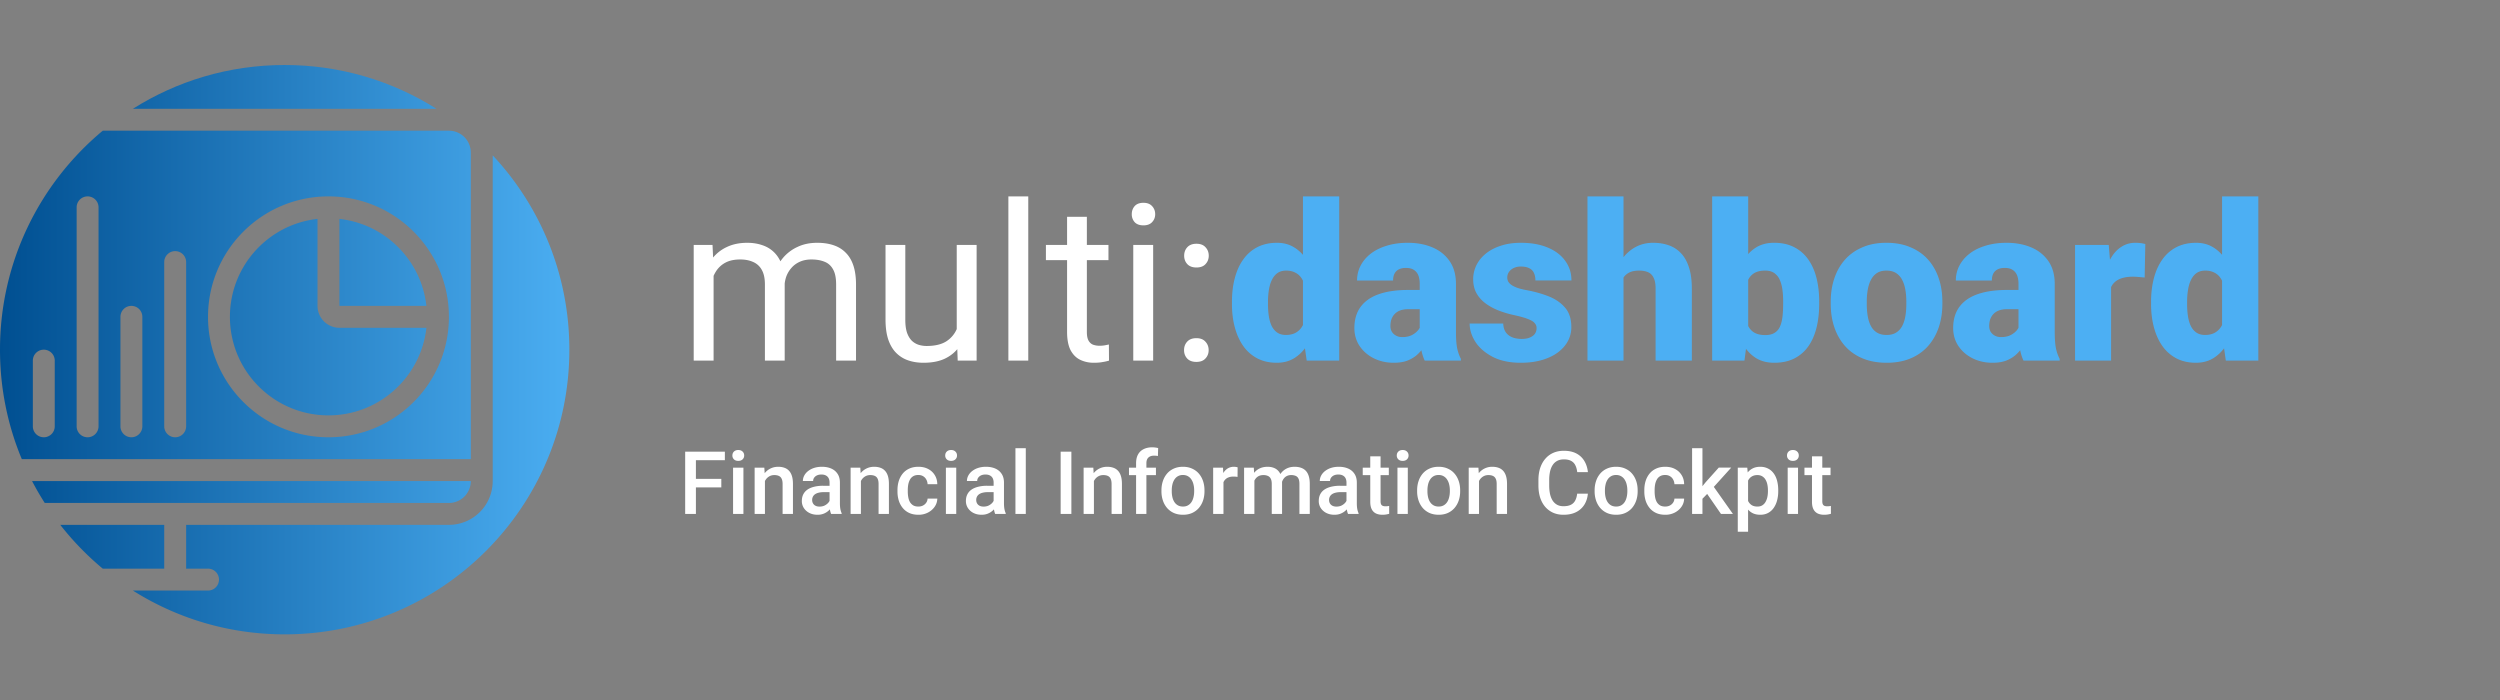 <?xml version="1.0" encoding="UTF-8"?>
<svg xmlns="http://www.w3.org/2000/svg" width="500" height="140" viewBox="0 0 500 140" fill="none">
  <rect x="0" y="0" width="500" height="140" fill="#808080" stroke="none"/>
  <path d="M45.986 63.366c0-10.145 7.664-18.5 17.518-19.588v17.398a4.38 4.38 0 0 0 4.38 4.38h17.398c-1.09 9.853-9.443 17.518-19.588 17.518-10.884 0-19.708-8.824-19.708-19.708Z" fill="url(#a)"></path>
  <path d="M67.884 61.176V43.778c9.135 1.01 16.388 8.263 17.398 17.398H67.884Z" fill="url(#b)"></path>
  <path fill-rule="evenodd" clip-rule="evenodd" d="M20.553 26.139C7.995 36.583 0 52.325 0 69.935c0 7.76 1.552 15.157 4.364 21.898h89.798V30.52a4.38 4.38 0 0 0-4.38-4.38h-69.23Zm-.845 15.329a2.19 2.19 0 1 0-4.38 0v43.796a2.19 2.19 0 0 0 4.38 0V41.468Zm8.76 21.898a2.19 2.19 0 1 0-4.38 0v21.898a2.19 2.19 0 0 0 4.38 0V63.366ZM8.759 69.935c1.21 0 2.19.98 2.19 2.19v13.139a2.19 2.19 0 0 1-4.38 0v-13.14c0-1.209.98-2.189 2.19-2.189Zm28.468-17.519a2.19 2.19 0 1 0-4.38 0v32.848a2.19 2.19 0 0 0 4.38 0V52.417Zm4.38 10.95c0-13.304 10.784-24.088 24.087-24.088 13.304 0 24.088 10.784 24.088 24.088 0 13.303-10.784 24.088-24.088 24.088-13.303 0-24.088-10.785-24.088-24.088Z" fill="url(#c)"></path>
  <path d="M12.054 104.972a57.277 57.277 0 0 0 8.499 8.759h12.294v-8.759H12.054Z" fill="url(#d)"></path>
  <path d="M26.578 118.111c8.787 5.548 19.197 8.759 30.357 8.759 31.444 0 56.935-25.491 56.935-56.935 0-15.025-5.82-28.69-15.329-38.865v65.143a8.76 8.76 0 0 1-8.759 8.759H37.227v8.759h4.38a2.19 2.19 0 0 1 0 4.38H26.577Z" fill="url(#e)"></path>
  <path d="M87.292 21.76C78.505 16.21 68.095 13 56.935 13s-21.57 3.21-30.357 8.76h60.714Z" fill="url(#f)"></path>
  <path d="M6.414 96.213a56.815 56.815 0 0 0 2.536 4.379h80.832a4.38 4.38 0 0 0 4.38-4.38H6.414Z" fill="url(#g)"></path>
  <path d="M142.718 53.584v18.54h-3.977V48.987h3.763l.214 4.598Zm-.812 6.095-1.84-.064c.015-1.583.221-3.044.621-4.384.399-1.355.99-2.53 1.775-3.529a7.885 7.885 0 0 1 2.929-2.31c1.169-.555 2.524-.833 4.063-.833 1.084 0 2.082.156 2.994.47.913.3 1.704.777 2.374 1.433.67.656 1.19 1.497 1.561 2.523.371 1.027.556 2.267.556 3.721v15.419h-3.956V56.899c0-1.212-.207-2.182-.62-2.909a3.545 3.545 0 0 0-1.711-1.582c-.741-.342-1.611-.513-2.609-.513-1.169 0-2.146.206-2.93.62a4.954 4.954 0 0 0-1.882 1.71c-.47.728-.812 1.562-1.026 2.503-.2.926-.299 1.91-.299 2.95Zm14.99-2.181-2.651.812c.014-1.269.221-2.488.62-3.657a9.916 9.916 0 0 1 1.775-3.122 8.397 8.397 0 0 1 2.887-2.16c1.14-.541 2.445-.812 3.913-.812 1.24 0 2.338.164 3.293.492.97.327 1.782.834 2.438 1.518.67.67 1.176 1.532 1.519 2.587.342 1.055.513 2.31.513 3.764v15.205h-3.978V56.877c0-1.297-.207-2.302-.62-3.015-.399-.727-.969-1.233-1.711-1.518-.727-.3-1.596-.45-2.609-.45-.869 0-1.639.15-2.309.45-.67.3-1.233.713-1.69 1.24a5.431 5.431 0 0 0-1.048 1.775 6.594 6.594 0 0 0-.342 2.139ZM191.347 66.778V48.986h3.978v23.139h-3.785l-.193-5.347Zm.749-4.875 1.646-.043c0 1.54-.164 2.965-.491 4.277-.314 1.297-.827 2.424-1.54 3.379-.713.955-1.647 1.703-2.802 2.245-1.154.528-2.559.791-4.212.791-1.127 0-2.16-.164-3.101-.492a6.193 6.193 0 0 1-2.395-1.518c-.67-.684-1.191-1.575-1.561-2.673-.357-1.098-.535-2.416-.535-3.956V48.986h3.956v14.97c0 1.04.114 1.903.342 2.587.243.67.563 1.205.963 1.604a3.56 3.56 0 0 0 1.368.813 5.389 5.389 0 0 0 1.583.235c1.682 0 3.015-.32 3.999-.962a5.49 5.49 0 0 0 2.117-2.63c.442-1.113.663-2.346.663-3.7ZM205.654 39.278v32.847h-3.978V39.278h3.978ZM221.692 48.986v3.037h-12.51v-3.037h12.51Zm-8.276-5.624h3.957v23.032c0 .784.121 1.375.363 1.774.243.4.556.663.941.792.385.128.799.192 1.24.192.328 0 .671-.028 1.027-.085.371-.072.649-.129.834-.171l.021 3.229a9.22 9.22 0 0 1-1.24.278c-.499.1-1.105.15-1.818.15-.969 0-1.86-.193-2.673-.578-.812-.385-1.461-1.026-1.946-1.925-.47-.912-.706-2.138-.706-3.678v-23.01ZM230.631 48.986v23.139h-3.977V48.986h3.977Zm-4.277-6.137c0-.642.193-1.183.578-1.625.399-.442.983-.663 1.753-.663.756 0 1.333.22 1.732.663.414.442.621.983.621 1.625 0 .613-.207 1.14-.621 1.582-.399.428-.976.642-1.732.642-.77 0-1.354-.214-1.753-.642a2.33 2.33 0 0 1-.578-1.582ZM236.811 70.029c0-.67.207-1.233.621-1.69.427-.47 1.04-.705 1.839-.705.798 0 1.404.235 1.817.706.428.456.642 1.019.642 1.689 0 .656-.214 1.212-.642 1.668-.413.456-1.019.684-1.817.684-.799 0-1.412-.228-1.839-.684-.414-.456-.621-1.012-.621-1.668Zm.022-18.883c0-.67.207-1.233.62-1.69.428-.47 1.041-.705 1.839-.705s1.404.235 1.818.706c.428.456.641 1.02.641 1.69 0 .655-.213 1.211-.641 1.667-.414.456-1.02.684-1.818.684s-1.411-.228-1.839-.684c-.413-.456-.62-1.012-.62-1.668Z" fill="#fff"></path>
  <path d="M260.591 66.821V39.278h7.25v32.847h-6.501l-.749-5.304Zm-14.199-5.987v-.45c0-1.753.192-3.35.577-4.79.385-1.454.955-2.701 1.711-3.742a7.733 7.733 0 0 1 2.823-2.438c1.126-.57 2.423-.855 3.892-.855 1.311 0 2.459.306 3.443.92.984.598 1.825 1.44 2.523 2.523.699 1.083 1.269 2.352 1.711 3.806.442 1.44.777 2.994 1.005 4.662v.535a28.161 28.161 0 0 1-1.005 4.448c-.442 1.382-1.012 2.609-1.711 3.678-.698 1.07-1.547 1.91-2.545 2.523-.983.599-2.138.898-3.464.898-1.468 0-2.766-.292-3.892-.876a7.972 7.972 0 0 1-2.801-2.46c-.742-1.055-1.305-2.295-1.69-3.72-.385-1.426-.577-2.98-.577-4.662Zm7.207-.45v.45c0 .87.057 1.675.171 2.416.114.741.306 1.397.577 1.967.285.556.656.991 1.112 1.305.47.313 1.048.47 1.732.47.927 0 1.69-.22 2.288-.663.613-.441 1.062-1.069 1.348-1.881.299-.813.427-1.768.385-2.866v-1.69c.028-.94-.036-1.767-.193-2.48-.157-.727-.406-1.333-.748-1.818a3.104 3.104 0 0 0-1.262-1.09c-.499-.257-1.091-.385-1.775-.385-.67 0-1.24.157-1.711.47-.456.314-.827.756-1.112 1.326-.285.556-.492 1.219-.62 1.989a14.888 14.888 0 0 0-.192 2.48ZM283.944 66.308V56.77c0-.655-.093-1.219-.278-1.689a2.232 2.232 0 0 0-.877-1.09c-.399-.272-.934-.407-1.604-.407-.542 0-1.005.093-1.39.278a1.914 1.914 0 0 0-.877.834c-.199.37-.299.841-.299 1.412h-7.207c0-1.07.235-2.06.706-2.973.485-.927 1.169-1.732 2.053-2.416.898-.685 1.967-1.212 3.207-1.583 1.255-.385 2.652-.577 4.192-.577 1.839 0 3.479.306 4.918.92 1.455.612 2.602 1.532 3.443 2.758.842 1.212 1.262 2.737 1.262 4.576v9.474c0 1.51.086 2.658.257 3.443.171.77.413 1.447.727 2.031v.364h-7.228c-.342-.713-.599-1.583-.77-2.61a21.48 21.48 0 0 1-.235-3.207Zm.876-8.319.043 3.85h-3.186c-.67 0-1.24.092-1.711.278a2.879 2.879 0 0 0-1.112.77c-.271.313-.47.67-.599 1.069-.114.399-.171.82-.171 1.261 0 .428.1.813.3 1.155.213.328.499.585.855.77.356.185.756.278 1.198.278.798 0 1.475-.15 2.031-.449.57-.314 1.005-.692 1.305-1.133.299-.442.449-.856.449-1.24l1.582 2.95c-.285.57-.613 1.148-.984 1.733a7.545 7.545 0 0 1-1.347 1.625c-.527.484-1.176.884-1.946 1.197-.77.3-1.704.45-2.801.45-1.426 0-2.738-.293-3.935-.877-1.183-.585-2.131-1.398-2.844-2.438-.713-1.055-1.07-2.267-1.07-3.636 0-1.197.214-2.267.642-3.207.442-.941 1.105-1.74 1.989-2.396.884-.655 2.01-1.154 3.379-1.496 1.368-.343 2.979-.514 4.833-.514h3.1ZM307.317 65.624c0-.4-.135-.742-.406-1.027-.257-.3-.713-.57-1.369-.812-.655-.257-1.575-.514-2.758-.77a19.743 19.743 0 0 1-3.187-.963c-.983-.399-1.846-.883-2.587-1.454a6.433 6.433 0 0 1-1.754-2.031c-.413-.784-.62-1.683-.62-2.695a6.4 6.4 0 0 1 .62-2.78c.428-.884 1.048-1.66 1.861-2.33.827-.685 1.832-1.22 3.015-1.605 1.183-.399 2.53-.598 4.042-.598 2.081 0 3.877.32 5.389.962 1.511.627 2.673 1.511 3.485 2.652.827 1.126 1.241 2.43 1.241 3.913h-7.207c0-.584-.1-1.083-.299-1.497a1.905 1.905 0 0 0-.92-.94c-.428-.229-.998-.343-1.711-.343-.499 0-.955.093-1.368.278-.4.185-.72.442-.963.77a1.891 1.891 0 0 0-.363 1.155c0 .313.071.599.214.855.156.242.392.47.705.684.314.2.713.385 1.198.556.485.157 1.069.3 1.753.428 1.554.285 3.009.692 4.363 1.219 1.354.528 2.452 1.276 3.293 2.245.856.97 1.283 2.274 1.283 3.914a5.886 5.886 0 0 1-.705 2.844c-.471.855-1.148 1.611-2.032 2.267-.884.641-1.946 1.14-3.186 1.497-1.241.356-2.638.534-4.192.534-2.209 0-4.077-.392-5.603-1.176-1.525-.798-2.68-1.796-3.464-2.994-.77-1.212-1.155-2.438-1.155-3.678h6.715c.029.713.2 1.297.513 1.754.328.456.763.791 1.305 1.005.542.214 1.169.32 1.882.32.656 0 1.197-.092 1.625-.277.442-.186.777-.435 1.005-.749.228-.328.342-.706.342-1.133ZM324.703 39.278v32.847h-7.207V39.278h7.207Zm-.855 20.486-1.69.043c0-1.625.2-3.122.599-4.49.399-1.37.97-2.56 1.711-3.572.741-1.012 1.632-1.796 2.673-2.352 1.041-.556 2.196-.834 3.464-.834 1.141 0 2.182.164 3.123.492a6.007 6.007 0 0 1 2.459 1.582c.698.727 1.233 1.675 1.604 2.844.385 1.17.577 2.595.577 4.277v14.37h-7.249V57.712c0-.94-.136-1.668-.407-2.18-.256-.528-.627-.892-1.112-1.092-.484-.213-1.076-.32-1.775-.32-.841 0-1.525.142-2.053.427a2.997 2.997 0 0 0-1.219 1.198c-.27.499-.456 1.09-.556 1.775a15.728 15.728 0 0 0-.149 2.245ZM342.431 39.278h7.207v27.158l-.749 5.689h-6.458V39.278Zm21.406 21.02v.45c0 1.754-.178 3.35-.534 4.79-.357 1.44-.906 2.688-1.647 3.743a7.62 7.62 0 0 1-2.801 2.416c-1.127.57-2.46.855-3.999.855-1.397 0-2.595-.299-3.593-.898-.998-.613-1.832-1.454-2.502-2.523-.67-1.084-1.212-2.331-1.625-3.743a34.778 34.778 0 0 1-.984-4.576v-.534a34.11 34.11 0 0 1 .984-4.534c.413-1.426.955-2.673 1.625-3.742.67-1.084 1.497-1.925 2.481-2.524.998-.613 2.188-.92 3.571-.92 1.554 0 2.894.293 4.02.877a7.683 7.683 0 0 1 2.823 2.46c.741 1.055 1.29 2.295 1.647 3.72.356 1.426.534 2.987.534 4.684Zm-7.206.45v-.45c0-.84-.05-1.632-.15-2.373-.1-.741-.278-1.397-.535-1.967a3.198 3.198 0 0 0-1.09-1.347c-.471-.328-1.084-.492-1.839-.492-.77 0-1.419.128-1.946.385a3.108 3.108 0 0 0-1.241 1.112c-.299.47-.513 1.055-.641 1.753-.129.684-.186 1.462-.171 2.331v1.69c-.029 1.183.078 2.195.32 3.036.243.841.663 1.483 1.262 1.925.599.442 1.419.663 2.459.663.77 0 1.39-.15 1.861-.45.485-.299.848-.726 1.091-1.282.242-.556.406-1.22.491-1.99.086-.77.129-1.617.129-2.544ZM366.147 60.79v-.448c0-1.697.242-3.258.727-4.684.485-1.44 1.198-2.687 2.139-3.742.94-1.055 2.102-1.875 3.485-2.46 1.383-.598 2.98-.897 4.79-.897 1.825 0 3.429.299 4.812.898 1.397.584 2.566 1.404 3.507 2.459.941 1.055 1.654 2.303 2.139 3.742.484 1.426.727 2.987.727 4.684v.449c0 1.682-.243 3.243-.727 4.683-.485 1.426-1.198 2.673-2.139 3.742-.941 1.055-2.103 1.875-3.486 2.46-1.382.584-2.979.876-4.79.876-1.81 0-3.414-.292-4.811-.876-1.398-.585-2.567-1.405-3.507-2.46-.941-1.069-1.654-2.316-2.139-3.742-.485-1.44-.727-3.001-.727-4.683Zm7.207-.448v.449c0 .87.064 1.682.192 2.438.128.755.342 1.418.642 1.988.299.556.705.991 1.219 1.305.513.313 1.154.47 1.924.47.756 0 1.383-.157 1.882-.47.513-.314.92-.749 1.219-1.305.299-.57.513-1.233.642-1.988.128-.756.192-1.569.192-2.438v-.45c0-.84-.064-1.632-.192-2.373-.129-.756-.343-1.419-.642-1.989a3.449 3.449 0 0 0-1.219-1.368c-.513-.328-1.155-.492-1.925-.492-.755 0-1.39.164-1.903.492-.499.327-.898.784-1.197 1.368-.3.57-.514 1.233-.642 1.989a13.954 13.954 0 0 0-.192 2.374ZM403.699 66.308V56.77c0-.655-.093-1.219-.278-1.689a2.232 2.232 0 0 0-.877-1.09c-.399-.272-.934-.407-1.604-.407-.542 0-1.005.093-1.39.278a1.914 1.914 0 0 0-.877.834c-.199.37-.299.841-.299 1.412h-7.207c0-1.07.235-2.06.706-2.973.485-.927 1.169-1.732 2.053-2.416.898-.685 1.967-1.212 3.208-1.583 1.254-.385 2.651-.577 4.191-.577 1.839 0 3.479.306 4.919.92 1.454.612 2.601 1.532 3.442 2.758.842 1.212 1.262 2.737 1.262 4.576v9.474c0 1.51.086 2.658.257 3.443.171.77.413 1.447.727 2.031v.364h-7.228c-.342-.713-.599-1.583-.77-2.61a21.48 21.48 0 0 1-.235-3.207Zm.877-8.319.042 3.85h-3.186c-.67 0-1.24.092-1.711.278a2.879 2.879 0 0 0-1.112.77c-.271.313-.47.67-.599 1.069-.114.399-.171.82-.171 1.261 0 .428.1.813.3 1.155.214.328.499.585.855.77.356.185.756.278 1.198.278.798 0 1.475-.15 2.031-.449.57-.314 1.005-.692 1.305-1.133.299-.442.449-.856.449-1.24l1.582 2.95c-.285.57-.613 1.148-.983 1.733a7.58 7.58 0 0 1-1.348 1.625c-.527.484-1.176.884-1.946 1.197-.77.3-1.703.45-2.801.45-1.426 0-2.737-.293-3.935-.877-1.183-.585-2.131-1.398-2.844-2.438-.713-1.055-1.069-2.267-1.069-3.636 0-1.197.213-2.267.641-3.207.442-.941 1.105-1.74 1.989-2.396.884-.655 2.01-1.154 3.379-1.496 1.368-.343 2.979-.514 4.833-.514h3.101ZM422.218 54.717v17.408h-7.207V48.986h6.737l.47 5.731Zm6.843-5.902-.128 6.694c-.285-.029-.67-.065-1.155-.107a14.273 14.273 0 0 0-1.219-.064c-.841 0-1.568.1-2.181.299-.599.185-1.098.47-1.497.855-.385.371-.67.842-.855 1.412-.172.57-.25 1.233-.236 1.989l-1.304-.856c0-1.554.15-2.965.449-4.234.314-1.283.756-2.388 1.326-3.315.57-.94 1.261-1.66 2.074-2.16.813-.513 1.725-.77 2.737-.77.357 0 .706.022 1.048.065.357.043.67.107.941.192ZM444.415 66.821V39.278h7.25v32.847h-6.501l-.749-5.304Zm-14.199-5.987v-.45c0-1.753.192-3.35.577-4.79.385-1.454.956-2.701 1.711-3.742a7.733 7.733 0 0 1 2.823-2.438c1.126-.57 2.424-.855 3.892-.855 1.312 0 2.459.306 3.443.92.984.598 1.825 1.44 2.523 2.523.699 1.083 1.269 2.352 1.711 3.806.442 1.44.777 2.994 1.005 4.662v.535a28.161 28.161 0 0 1-1.005 4.448c-.442 1.382-1.012 2.609-1.711 3.678-.698 1.07-1.547 1.91-2.544 2.523-.984.599-2.139.898-3.465.898-1.468 0-2.766-.292-3.892-.876a7.972 7.972 0 0 1-2.801-2.46c-.742-1.055-1.305-2.295-1.69-3.72-.385-1.426-.577-2.98-.577-4.662Zm7.207-.45v.45c0 .87.057 1.675.171 2.416.114.741.306 1.397.577 1.967.285.556.656.991 1.112 1.305.471.313 1.048.47 1.732.47.927 0 1.69-.22 2.288-.663.613-.441 1.063-1.069 1.348-1.881.299-.813.427-1.768.385-2.866v-1.69c.028-.94-.036-1.767-.193-2.48-.157-.727-.406-1.333-.748-1.818a3.104 3.104 0 0 0-1.262-1.09c-.499-.257-1.091-.385-1.775-.385-.67 0-1.24.157-1.711.47-.456.314-.827.756-1.112 1.326-.285.556-.492 1.219-.62 1.989a14.888 14.888 0 0 0-.192 2.48Z" fill="#4CAFF3"></path>
  <path d="M139.181 90.328v12.454h-2.147V90.328h2.147Zm5.081 5.448v1.703h-5.628v-1.703h5.628Zm.71-5.448v1.71h-6.338v-1.71h6.338ZM148.685 93.527v9.255h-2.071v-9.255h2.071Zm-2.207-2.43c0-.313.102-.573.308-.778.211-.211.501-.317.872-.317.365 0 .653.106.864.317.211.205.316.465.316.778 0 .308-.105.565-.316.77-.211.206-.499.308-.864.308-.371 0-.661-.102-.872-.308a1.042 1.042 0 0 1-.308-.77ZM152.987 95.503v7.279h-2.061v-9.255h1.941l.12 1.976Zm-.368 2.31-.667-.01a6.023 6.023 0 0 1 .274-1.804 4.424 4.424 0 0 1 .753-1.412 3.316 3.316 0 0 1 1.163-.906c.45-.217.952-.325 1.505-.325.445 0 .847.062 1.207.188a2.2 2.2 0 0 1 .932.59c.262.274.462.63.599 1.07.137.433.205.966.205 1.599v5.979h-2.07v-5.988c0-.444-.066-.795-.197-1.052a1.1 1.1 0 0 0-.556-.556c-.239-.114-.539-.17-.898-.17-.354 0-.67.073-.949.221a2.12 2.12 0 0 0-.71.608 2.932 2.932 0 0 0-.437.89 3.696 3.696 0 0 0-.154 1.077ZM165.912 100.926v-4.414c0-.33-.06-.616-.179-.855a1.261 1.261 0 0 0-.548-.556c-.239-.132-.542-.197-.907-.197-.336 0-.627.057-.872.171a1.413 1.413 0 0 0-.573.462 1.114 1.114 0 0 0-.206.659h-2.053c0-.365.089-.719.266-1.061.176-.342.433-.647.77-.915a3.836 3.836 0 0 1 1.206-.633c.467-.154.992-.231 1.574-.231.695 0 1.311.117 1.847.35.542.234.967.588 1.275 1.061.313.468.47 1.055.47 1.762v4.115c0 .422.029.801.086 1.137.062.331.151.619.265.864v.137h-2.113a3.645 3.645 0 0 1-.231-.847 6.958 6.958 0 0 1-.077-1.009Zm.3-3.772.017 1.274h-1.48c-.382 0-.719.037-1.01.111a2.08 2.08 0 0 0-.727.308 1.336 1.336 0 0 0-.436.496 1.452 1.452 0 0 0-.145.659c0 .245.057.471.171.676.114.199.279.356.496.47.222.114.49.171.804.171.422 0 .79-.085 1.103-.256.32-.177.571-.391.753-.642.183-.256.28-.499.291-.727l.667.915a3.122 3.122 0 0 1-.35.753 3.667 3.667 0 0 1-.651.77 3.209 3.209 0 0 1-2.215.821c-.605 0-1.143-.12-1.617-.359a2.872 2.872 0 0 1-1.112-.984 2.55 2.55 0 0 1-.402-1.411c0-.49.091-.924.274-1.3.188-.383.462-.702.821-.958.365-.257.81-.45 1.335-.582a7.13 7.13 0 0 1 1.796-.205h1.617ZM172.182 95.503v7.279h-2.061v-9.255h1.941l.12 1.976Zm-.368 2.31-.667-.01a6.023 6.023 0 0 1 .274-1.804 4.424 4.424 0 0 1 .753-1.412 3.316 3.316 0 0 1 1.163-.906c.45-.217.952-.325 1.505-.325.445 0 .847.062 1.207.188.365.12.675.316.932.59.262.274.462.63.599 1.07.137.433.205.966.205 1.599v5.979h-2.07v-5.988c0-.444-.066-.795-.197-1.052a1.1 1.1 0 0 0-.556-.556c-.239-.114-.539-.17-.898-.17-.354 0-.67.073-.949.221a2.12 2.12 0 0 0-.71.608 2.932 2.932 0 0 0-.437.89 3.696 3.696 0 0 0-.154 1.077ZM183.67 101.311c.337 0 .639-.066.907-.197.274-.137.493-.325.658-.564.172-.24.266-.517.283-.83h1.942a2.9 2.9 0 0 1-.531 1.634c-.342.49-.795.881-1.36 1.171a4.083 4.083 0 0 1-1.873.428c-.707 0-1.323-.12-1.848-.359a3.657 3.657 0 0 1-1.309-1.009 4.465 4.465 0 0 1-.787-1.48 6.112 6.112 0 0 1-.256-1.797v-.299c0-.639.085-1.237.256-1.796.177-.565.44-1.061.787-1.489a3.569 3.569 0 0 1 1.309-1c.525-.246 1.138-.368 1.839-.368.742 0 1.392.148 1.951.445.558.29.997.698 1.317 1.223.325.519.493 1.123.505 1.813h-1.942a2.066 2.066 0 0 0-.257-.924 1.692 1.692 0 0 0-.633-.667c-.268-.165-.59-.248-.966-.248-.417 0-.762.086-1.035.257a1.725 1.725 0 0 0-.642.684 3.35 3.35 0 0 0-.334.967 6.38 6.38 0 0 0-.094 1.103v.3c0 .382.032.752.094 1.111.063.36.171.682.325.967a1.9 1.9 0 0 0 .651.676c.273.165.621.248 1.043.248ZM191.249 93.527v9.255h-2.07v-9.255h2.07Zm-2.207-2.43c0-.313.103-.573.308-.778.211-.211.502-.317.872-.317.365 0 .653.106.864.317.211.205.317.465.317.778 0 .308-.106.565-.317.77-.211.206-.499.308-.864.308-.37 0-.661-.102-.872-.308a1.046 1.046 0 0 1-.308-.77ZM198.725 100.926v-4.414c0-.33-.06-.616-.18-.855a1.254 1.254 0 0 0-.547-.556c-.24-.132-.542-.197-.907-.197-.336 0-.627.057-.872.171a1.406 1.406 0 0 0-.573.462 1.114 1.114 0 0 0-.206.659h-2.053c0-.365.089-.719.266-1.061.176-.342.433-.647.769-.915a3.853 3.853 0 0 1 1.207-.633 5.01 5.01 0 0 1 1.573-.231c.696 0 1.312.117 1.848.35.542.234.967.588 1.275 1.061.313.468.47 1.055.47 1.762v4.115c0 .422.029.801.086 1.137.062.331.151.619.265.864v.137h-2.113a3.645 3.645 0 0 1-.231-.847 6.958 6.958 0 0 1-.077-1.009Zm.299-3.772.018 1.274h-1.48c-.382 0-.719.037-1.01.111a2.08 2.08 0 0 0-.727.308 1.336 1.336 0 0 0-.436.496 1.452 1.452 0 0 0-.145.659c0 .245.057.471.171.676.114.199.279.356.496.47.222.114.49.171.804.171.422 0 .79-.085 1.103-.256.32-.177.571-.391.753-.642.183-.256.28-.499.291-.727l.667.915a3.09 3.09 0 0 1-.351.753 3.631 3.631 0 0 1-.65.77c-.262.24-.579.436-.949.59-.365.154-.787.231-1.266.231-.605 0-1.144-.12-1.617-.359a2.872 2.872 0 0 1-1.112-.984 2.55 2.55 0 0 1-.402-1.411c0-.49.091-.924.274-1.3.188-.383.462-.702.821-.958.365-.257.81-.45 1.334-.582a7.143 7.143 0 0 1 1.797-.205h1.616ZM205.158 89.643v13.139h-2.07V89.643h2.07ZM214.276 90.328v12.454h-2.147V90.328h2.147ZM218.784 95.503v7.279h-2.061v-9.255h1.941l.12 1.976Zm-.368 2.31-.667-.01a6.023 6.023 0 0 1 .274-1.804 4.442 4.442 0 0 1 .752-1.412 3.328 3.328 0 0 1 1.164-.906c.45-.217.952-.325 1.505-.325.445 0 .847.062 1.206.188.365.12.676.316.933.59.262.274.462.63.599 1.07.136.433.205.966.205 1.599v5.979h-2.07v-5.988c0-.444-.066-.795-.197-1.052a1.1 1.1 0 0 0-.556-.556c-.239-.114-.539-.17-.898-.17-.354 0-.67.073-.95.221a2.14 2.14 0 0 0-.71.608 2.953 2.953 0 0 0-.436.89 3.696 3.696 0 0 0-.154 1.077ZM229.28 102.782h-2.062V92.637c0-.69.129-1.269.385-1.736.262-.474.636-.83 1.121-1.07.484-.245 1.058-.367 1.719-.367.205 0 .408.014.607.042.2.023.394.06.582.112l-.051 1.59a2.381 2.381 0 0 0-.377-.06 4.94 4.94 0 0 0-.427-.016c-.314 0-.585.06-.813.18a1.188 1.188 0 0 0-.513.504c-.114.222-.171.496-.171.821v10.145Zm1.907-9.255v1.505h-5.389v-1.505h5.389ZM232.291 98.257v-.197c0-.667.097-1.286.291-1.856a4.395 4.395 0 0 1 .838-1.497c.37-.427.821-.758 1.351-.992.536-.24 1.141-.36 1.814-.36.678 0 1.283.12 1.813.36.536.234.99.564 1.36.992.371.422.653.921.847 1.497.194.57.291 1.19.291 1.856v.197c0 .667-.097 1.286-.291 1.856a4.425 4.425 0 0 1-.847 1.497c-.37.422-.821.753-1.351.992-.531.234-1.132.351-1.805.351-.679 0-1.286-.117-1.822-.351a3.925 3.925 0 0 1-1.352-.992 4.422 4.422 0 0 1-.846-1.497 5.726 5.726 0 0 1-.291-1.856Zm2.061-.197v.197c0 .416.043.81.128 1.18.086.371.22.696.403.976.182.279.416.499.701.658.285.16.624.24 1.018.24.382 0 .713-.08.992-.24.285-.159.519-.379.702-.658.182-.28.316-.605.402-.975.091-.371.136-.765.136-1.18v-.198c0-.41-.045-.798-.136-1.163a3.002 3.002 0 0 0-.411-.984 1.96 1.96 0 0 0-.701-.667c-.28-.165-.613-.248-1.001-.248a1.98 1.98 0 0 0-1.01.248c-.279.16-.51.382-.692.667a3.103 3.103 0 0 0-.403.984 5.116 5.116 0 0 0-.128 1.163ZM244.694 95.289v7.493h-2.062v-9.255h1.968l.094 1.762Zm2.831-1.822-.017 1.916a4.014 4.014 0 0 0-.41-.051 5.39 5.39 0 0 0-.428-.017c-.354 0-.664.05-.933.154a1.75 1.75 0 0 0-1.086 1.094 2.98 2.98 0 0 0-.171.881l-.47.035c0-.582.057-1.12.171-1.617.114-.496.285-.932.513-1.309a2.64 2.64 0 0 1 .872-.88 2.345 2.345 0 0 1 1.224-.317c.125 0 .259.011.402.034.148.023.259.048.333.077ZM250.878 95.409v7.373h-2.061v-9.255h1.942l.119 1.882Zm-.333 2.403-.702-.008c0-.639.08-1.23.24-1.771.16-.542.393-1.012.701-1.411a3.08 3.08 0 0 1 1.147-.933c.461-.222.995-.333 1.599-.333.422 0 .807.062 1.155.188.353.12.659.31.915.573.262.262.462.599.599 1.01.143.41.214.906.214 1.488v6.167h-2.062v-5.988c0-.45-.068-.804-.205-1.06a1.137 1.137 0 0 0-.573-.548 2.076 2.076 0 0 0-.881-.17c-.388 0-.719.073-.992.221-.268.149-.488.351-.659.608a2.703 2.703 0 0 0-.376.89c-.08.336-.12.695-.12 1.077Zm5.739-.547-.966.214c0-.56.077-1.087.231-1.583.16-.502.39-.94.693-1.317a3.254 3.254 0 0 1 1.137-.898c.451-.217.967-.325 1.549-.325.473 0 .895.065 1.266.196.376.126.695.325.958.6.262.273.462.63.598 1.068.137.434.206.959.206 1.574v5.988h-2.07v-5.996c0-.468-.069-.83-.206-1.087a1.063 1.063 0 0 0-.564-.53 2.277 2.277 0 0 0-.881-.154c-.32 0-.602.06-.847.18-.24.114-.442.276-.607.487a2.17 2.17 0 0 0-.377.71c-.08.268-.12.56-.12.873ZM269.295 100.926v-4.414c0-.33-.06-.616-.18-.855a1.254 1.254 0 0 0-.547-.556c-.24-.132-.542-.197-.907-.197-.336 0-.627.057-.872.171a1.406 1.406 0 0 0-.573.462 1.114 1.114 0 0 0-.206.659h-2.053c0-.365.089-.719.266-1.061.176-.342.433-.647.769-.915a3.858 3.858 0 0 1 1.206-.633c.468-.154.993-.231 1.574-.231.696 0 1.312.117 1.848.35.542.234.967.588 1.275 1.061.313.468.47 1.055.47 1.762v4.115c0 .422.029.801.086 1.137.062.331.151.619.265.864v.137h-2.113a3.645 3.645 0 0 1-.231-.847 6.958 6.958 0 0 1-.077-1.009Zm.299-3.772.018 1.274h-1.48c-.382 0-.719.037-1.01.111a2.073 2.073 0 0 0-.727.308 1.336 1.336 0 0 0-.436.496 1.452 1.452 0 0 0-.145.659c0 .245.057.471.171.676.114.199.279.356.496.47.222.114.49.171.804.171.422 0 .79-.085 1.103-.256.32-.177.571-.391.753-.642.183-.256.279-.499.291-.727l.667.915a3.09 3.09 0 0 1-.351.753 3.631 3.631 0 0 1-.65.77c-.262.24-.579.436-.949.59-.365.154-.787.231-1.266.231-.605 0-1.144-.12-1.617-.359a2.872 2.872 0 0 1-1.112-.984 2.55 2.55 0 0 1-.402-1.411c0-.49.091-.924.274-1.3.188-.383.462-.702.821-.958.365-.257.81-.45 1.334-.582a7.143 7.143 0 0 1 1.797-.205h1.616ZM277.763 93.527v1.505h-5.217v-1.505h5.217Zm-3.712-2.267h2.062v8.964c0 .286.039.505.119.659a.648.648 0 0 0 .351.3c.148.051.322.077.522.077.142 0 .279-.009.41-.026.132-.017.237-.034.317-.051l.008 1.573a5.12 5.12 0 0 1-.598.137c-.223.04-.479.06-.77.06-.474 0-.893-.083-1.258-.248a1.85 1.85 0 0 1-.855-.83c-.205-.382-.308-.889-.308-1.522V91.26ZM281.561 93.527v9.255h-2.07v-9.255h2.07Zm-2.207-2.43c0-.313.103-.573.308-.778.211-.211.502-.317.873-.317.365 0 .653.106.864.317.211.205.316.465.316.778 0 .308-.105.565-.316.77-.211.206-.499.308-.864.308-.371 0-.662-.102-.873-.308a1.046 1.046 0 0 1-.308-.77ZM283.426 98.257v-.197c0-.667.097-1.286.291-1.856a4.412 4.412 0 0 1 .838-1.497 3.782 3.782 0 0 1 1.352-.992c.536-.24 1.14-.36 1.813-.36.679 0 1.283.12 1.814.36.536.234.989.564 1.36.992.37.422.653.921.847 1.497.193.57.29 1.19.29 1.856v.197c0 .667-.097 1.286-.29 1.856a4.441 4.441 0 0 1-.847 1.497 3.915 3.915 0 0 1-1.352.992c-.53.234-1.132.351-1.805.351-.678 0-1.286-.117-1.822-.351a3.911 3.911 0 0 1-1.351-.992 4.425 4.425 0 0 1-.847-1.497 5.726 5.726 0 0 1-.291-1.856Zm2.062-.197v.197c0 .416.042.81.128 1.18.085.371.219.696.402.976.182.279.416.499.701.658.286.16.625.24 1.018.24.382 0 .713-.08.993-.24a1.98 1.98 0 0 0 .701-.658c.182-.28.316-.605.402-.975.091-.371.137-.765.137-1.18v-.198c0-.41-.046-.798-.137-1.163a2.98 2.98 0 0 0-.411-.984 1.96 1.96 0 0 0-.701-.667c-.279-.165-.613-.248-1.001-.248-.388 0-.724.083-1.009.248-.28.16-.511.382-.693.667a3.078 3.078 0 0 0-.402.984 5.06 5.06 0 0 0-.128 1.163ZM295.804 95.503v7.279h-2.062v-9.255h1.942l.12 1.976Zm-.368 2.31-.667-.01a6.023 6.023 0 0 1 .273-1.804 4.464 4.464 0 0 1 .753-1.412 3.325 3.325 0 0 1 1.163-.906 3.432 3.432 0 0 1 1.506-.325c.445 0 .847.062 1.206.188.365.12.676.316.932.59.263.274.462.63.599 1.07.137.433.205.966.205 1.599v5.979h-2.07v-5.988c0-.444-.065-.795-.196-1.052a1.104 1.104 0 0 0-.556-.556c-.24-.114-.539-.17-.898-.17-.354 0-.671.073-.95.221a2.14 2.14 0 0 0-.71.608 2.93 2.93 0 0 0-.436.89 3.663 3.663 0 0 0-.154 1.077ZM315.435 98.728h2.138c-.068.815-.296 1.542-.684 2.181a4.071 4.071 0 0 1-1.634 1.497c-.701.365-1.554.547-2.557.547-.77 0-1.463-.137-2.079-.41a4.556 4.556 0 0 1-1.582-1.181c-.439-.513-.776-1.132-1.01-1.856-.228-.724-.342-1.534-.342-2.43v-1.034c0-.896.117-1.706.351-2.43.239-.724.581-1.343 1.026-1.856a4.436 4.436 0 0 1 1.6-1.189c.627-.274 1.331-.41 2.113-.41.992 0 1.83.182 2.515.547a3.96 3.96 0 0 1 1.591 1.514c.382.644.615 1.383.701 2.215h-2.138c-.058-.536-.183-.995-.377-1.377a1.936 1.936 0 0 0-.838-.872c-.371-.206-.856-.308-1.454-.308-.491 0-.918.091-1.283.274a2.43 2.43 0 0 0-.916.804c-.245.353-.43.79-.556 1.308a7.84 7.84 0 0 0-.179 1.763v1.052c0 .627.054 1.197.162 1.71.114.508.285.944.513 1.309.234.365.531.647.89.847.359.2.79.299 1.292.299.61 0 1.103-.097 1.48-.29.382-.194.67-.477.863-.847.2-.377.331-.836.394-1.377ZM318.925 98.257v-.197c0-.667.097-1.286.291-1.856a4.412 4.412 0 0 1 .838-1.497 3.782 3.782 0 0 1 1.352-.992c.536-.24 1.14-.36 1.813-.36.679 0 1.283.12 1.813.36.537.234.99.564 1.361.992.37.422.652.921.846 1.497.194.57.291 1.19.291 1.856v.197c0 .667-.097 1.286-.291 1.856a4.44 4.44 0 0 1-.846 1.497 3.925 3.925 0 0 1-1.352.992c-.53.234-1.132.351-1.805.351-.678 0-1.286-.117-1.822-.351a3.911 3.911 0 0 1-1.351-.992 4.425 4.425 0 0 1-.847-1.497 5.726 5.726 0 0 1-.291-1.856Zm2.061-.197v.197c0 .416.043.81.129 1.18.085.371.219.696.402.976.182.279.416.499.701.658.285.16.625.24 1.018.24.382 0 .713-.08.992-.24.286-.159.519-.379.702-.658.182-.28.316-.605.402-.975.091-.371.137-.765.137-1.18v-.198c0-.41-.046-.798-.137-1.163a3.002 3.002 0 0 0-.411-.984 1.96 1.96 0 0 0-.701-.667c-.28-.165-.613-.248-1.001-.248-.388 0-.724.083-1.009.248-.28.16-.511.382-.693.667a3.078 3.078 0 0 0-.402.984 5.06 5.06 0 0 0-.129 1.163ZM333.039 101.311c.336 0 .639-.066.907-.197.273-.137.493-.325.658-.564.171-.24.265-.517.283-.83h1.941a2.89 2.89 0 0 1-.53 1.634c-.342.49-.796.881-1.36 1.171a4.086 4.086 0 0 1-1.873.428c-.708 0-1.323-.12-1.848-.359a3.657 3.657 0 0 1-1.309-1.009 4.447 4.447 0 0 1-.787-1.48 6.112 6.112 0 0 1-.256-1.797v-.299c0-.639.085-1.237.256-1.796a4.43 4.43 0 0 1 .787-1.489 3.569 3.569 0 0 1 1.309-1c.525-.246 1.138-.368 1.839-.368.741 0 1.391.148 1.95.445.559.29.998.698 1.318 1.223.325.519.493 1.123.504 1.813h-1.941a2.079 2.079 0 0 0-.257-.924 1.692 1.692 0 0 0-.633-.667c-.268-.165-.59-.248-.967-.248-.416 0-.761.086-1.035.257a1.73 1.73 0 0 0-.641.684 3.35 3.35 0 0 0-.334.967 6.282 6.282 0 0 0-.094 1.103v.3c0 .382.031.752.094 1.111.063.36.171.682.325.967.16.279.377.505.65.676.274.165.622.248 1.044.248ZM340.489 89.643v13.139h-2.07V89.643h2.07Zm5.749 3.884-4.029 4.465-2.207 2.258-.539-1.745 1.668-2.061 2.617-2.917h2.49Zm-2.045 9.255-3.002-4.345 1.3-1.446 4.089 5.791h-2.387ZM349.616 95.306v11.035h-2.061V93.527h1.899l.162 1.779Zm6.031 2.763v.18a6.98 6.98 0 0 1-.24 1.873 4.56 4.56 0 0 1-.692 1.497c-.303.422-.676.75-1.121.983-.445.234-.958.351-1.54.351-.576 0-1.08-.105-1.514-.316a3.103 3.103 0 0 1-1.086-.916 4.966 4.966 0 0 1-.719-1.385 8.952 8.952 0 0 1-.376-1.762v-.693c.074-.679.2-1.295.376-1.848.183-.553.422-1.03.719-1.428a3.07 3.07 0 0 1 1.086-.924c.428-.217.927-.325 1.497-.325.582 0 1.098.114 1.549.342.45.222.829.542 1.137.958.308.41.539.907.693 1.488a7.45 7.45 0 0 1 .231 1.925Zm-2.061.18v-.18c0-.428-.04-.824-.12-1.19a3.112 3.112 0 0 0-.377-.974 1.841 1.841 0 0 0-.658-.65c-.263-.16-.579-.24-.95-.24-.365 0-.678.063-.941.188-.262.12-.482.288-.658.505-.177.217-.314.47-.411.761a4.563 4.563 0 0 0-.205.933v1.66c.068.41.185.786.35 1.128.166.342.4.616.702.821.308.2.701.3 1.18.3.371 0 .688-.08.95-.24.262-.159.476-.379.641-.658a3.22 3.22 0 0 0 .377-.984c.08-.37.12-.764.12-1.18ZM359.607 93.527v9.255h-2.07v-9.255h2.07Zm-2.206-2.43c0-.313.102-.573.308-.778.21-.211.501-.317.872-.317.365 0 .653.106.864.317.211.205.316.465.316.778 0 .308-.105.565-.316.77-.211.206-.499.308-.864.308-.371 0-.662-.102-.872-.308a1.042 1.042 0 0 1-.308-.77ZM366.108 93.527v1.505h-5.217v-1.505h5.217Zm-3.712-2.267h2.062v8.964c0 .286.039.505.119.659a.648.648 0 0 0 .351.3c.148.051.322.077.522.077.142 0 .279-.009.41-.026.132-.017.237-.034.317-.051l.008 1.573a5.12 5.12 0 0 1-.598.137c-.223.04-.479.06-.77.06-.473 0-.893-.083-1.258-.248a1.85 1.85 0 0 1-.855-.83c-.205-.382-.308-.889-.308-1.522V91.26Z" fill="#fff"></path>
  <defs>
    <linearGradient id="a" x1="0" y1="69.196" x2="115.215" y2="69.196" gradientUnits="userSpaceOnUse">
      <stop stop-color="#004F91"></stop>
      <stop offset="1" stop-color="#4CAFF3"></stop>
    </linearGradient>
    <linearGradient id="b" x1="0" y1="69.196" x2="115.215" y2="69.196" gradientUnits="userSpaceOnUse">
      <stop stop-color="#004F91"></stop>
      <stop offset="1" stop-color="#4CAFF3"></stop>
    </linearGradient>
    <linearGradient id="c" x1="0" y1="69.196" x2="115.215" y2="69.196" gradientUnits="userSpaceOnUse">
      <stop stop-color="#004F91"></stop>
      <stop offset="1" stop-color="#4CAFF3"></stop>
    </linearGradient>
    <linearGradient id="d" x1="0" y1="69.196" x2="115.215" y2="69.196" gradientUnits="userSpaceOnUse">
      <stop stop-color="#004F91"></stop>
      <stop offset="1" stop-color="#4CAFF3"></stop>
    </linearGradient>
    <linearGradient id="e" x1="0" y1="69.196" x2="115.215" y2="69.196" gradientUnits="userSpaceOnUse">
      <stop stop-color="#004F91"></stop>
      <stop offset="1" stop-color="#4CAFF3"></stop>
    </linearGradient>
    <linearGradient id="f" x1="0" y1="69.196" x2="115.215" y2="69.196" gradientUnits="userSpaceOnUse">
      <stop stop-color="#004F91"></stop>
      <stop offset="1" stop-color="#4CAFF3"></stop>
    </linearGradient>
    <linearGradient id="g" x1="0" y1="69.196" x2="115.215" y2="69.196" gradientUnits="userSpaceOnUse">
      <stop stop-color="#004F91"></stop>
      <stop offset="1" stop-color="#4CAFF3"></stop>
    </linearGradient>
  </defs>
</svg>
